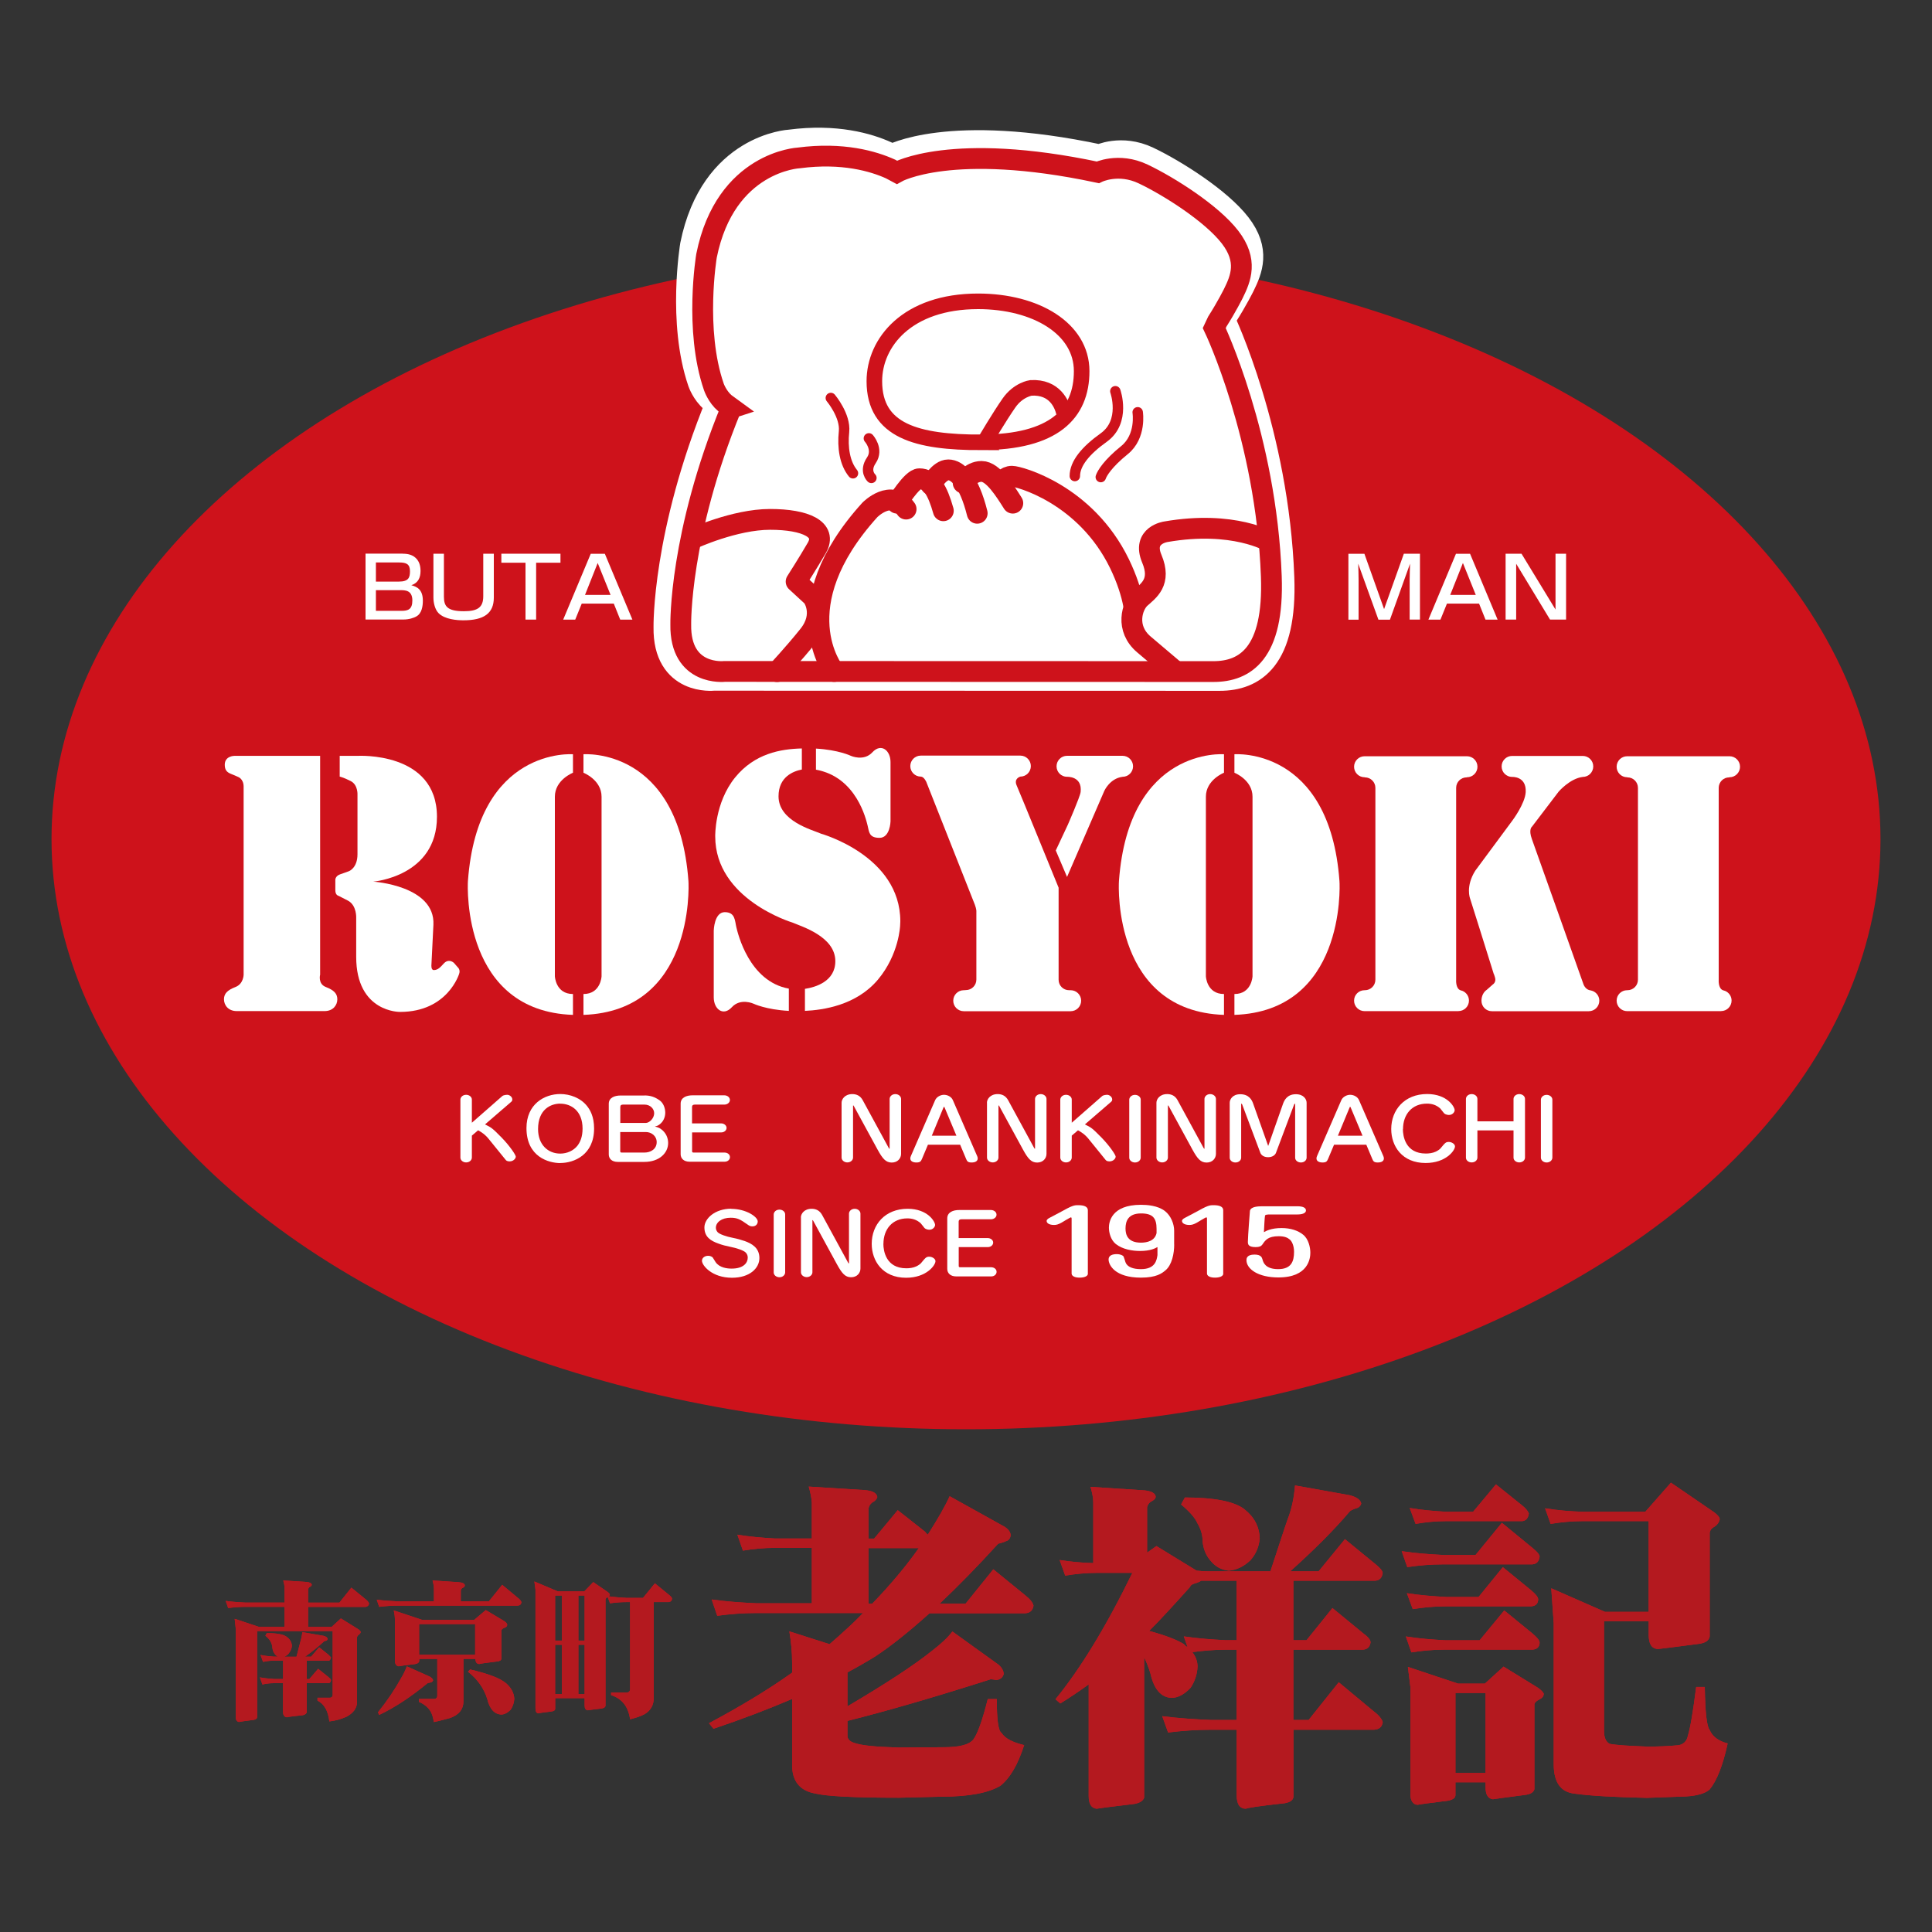 <?xml version="1.0" encoding="UTF-8"?><svg id="_レイヤー_1" xmlns="http://www.w3.org/2000/svg" width="300" height="300" viewBox="0 0 300 300"><rect x="0" y="0" width="300" height="300" fill="#333333" stroke="none"/><defs><style>.cls-1,.cls-2{fill:#fff;}.cls-3,.cls-4{stroke-width:3.23px;}.cls-3,.cls-4,.cls-5,.cls-6{fill:none;stroke:#ce121b;}.cls-3,.cls-6{stroke-linecap:round;stroke-linejoin:round;}.cls-5{stroke-width:2.42px;}.cls-7{fill:#b4191f;}.cls-8{fill:#ce121b;}.cls-6{stroke-width:1.62px;}.cls-2{stroke:#fff;stroke-width:4.58px;}</style></defs><path class="cls-1" d="m123.14,175.54c0,.61-.59,1.1-1.31,1.1s-1.31-.51-1.31-1.1.58-1.12,1.31-1.12,1.31.49,1.31,1.12Z"/><ellipse class="cls-8" cx="150" cy="130.29" rx="142" ry="91.65"/><path class="cls-1" d="m50.4,157c1.34,0,1.98-.94,1.98-1.83s-.53-1.42-1.79-1.91c-1.26-.49-.88-1.92-.88-1.92v-33.97h-13.32s-1.49,0-1.49,1.38c0,.79.32,1.15.9,1.39.74.3,1.17.5,1.17.5,0,0,.86.29.86,1.51v29.19s0,1.43-1.26,1.92c-1.26.49-1.79,1.02-1.79,1.91s.64,1.83,1.98,1.83h13.64Z"/><path class="cls-1" d="m52.77,117.37h2.75s12.33-.73,12.33,9.46c0,9.28-9.89,10.07-9.89,10.07,0,0,9.64.61,9.34,6.71l-.31,6.23s-.08.79.37.79c.67,0,1.04-.47,1.57-1.04.53-.57,1.14-.43,1.55-.08l.61.7s.43.36.21.99c0,0-1.76,5.93-9.18,5.93,0,0-6.81.12-6.81-8.55v-6.01s.12-1.98-1.28-2.72c-1.4-.73-1.56-.79-1.56-.79,0,0-.4-.12-.4-.83v-1.65s.03-.58.76-.82c.73-.24,1.37-.49,1.37-.49,0,0,1.31-.49,1.31-2.62v-9.25s.09-1.53-1.04-2.11c-1.13-.58-1.72-.7-1.72-.7v-3.23Z"/><path class="cls-1" d="m88.96,157.59c-17.03-.59-16.38-19.67-16.3-20.79,1.53-20.86,16.31-19.68,16.31-19.68v2.87s-2.81,1.1-2.81,3.72v27.89s.12,2.75,2.81,2.75v3.24Z"/><path class="cls-1" d="m90.6,157.59c17.03-.59,16.38-19.67,16.3-20.79-1.53-20.86-16.3-19.68-16.3-19.68v2.87s2.81,1.1,2.81,3.72v27.89s-.12,2.75-2.81,2.75v3.24Z"/><path class="cls-1" d="m190.05,157.59c-17.03-.59-16.39-19.67-16.3-20.79,1.53-20.86,16.31-19.68,16.31-19.68v2.87s-2.81,1.1-2.81,3.72v27.89s.12,2.75,2.81,2.75v3.24Z"/><path class="cls-1" d="m191.69,157.59c17.03-.59,16.39-19.67,16.3-20.79-1.53-20.86-16.31-19.68-16.31-19.68v2.87s2.81,1.1,2.81,3.72v27.89s-.12,2.75-2.81,2.75v3.24Z"/><path class="cls-1" d="m126.7,119.52c6.29,1.11,7.79,7.75,8.02,8.67.24.98.2,1.91,1.85,1.91s1.71-2.56,1.71-2.56v-9.2c0-1.83-1.46-2.99-2.81-1.53-1.34,1.47-3.36.55-3.36.55,0,0-1.89-.92-5.41-1.12v3.28Z"/><path class="cls-1" d="m122.48,153.51c-6.19-1.11-7.92-8.63-8.14-9.53-.24-.98-.15-2.34-1.8-2.34s-1.71,2.87-1.71,2.87v10.36c0,1.83,1.47,2.99,2.81,1.53,1.34-1.47,3.36-.55,3.36-.55,0,0,1.92.93,5.49,1.12v-3.45Z"/><path class="cls-1" d="m127.48,129.45c-1.4-.61-6.59-1.95-6.59-5.8,0-3.02,2.28-3.9,3.62-4.16v-3.27c-3.29.08-7.32.77-10.36,4.5-3.22,3.97-3.09,9.16-3.09,9.16,0,9.79,11.98,13.37,11.98,13.37,1.4.61,6.67,2.16,6.67,6,0,3.16-3.1,4.05-4.72,4.3v3.42c2.79-.13,7.98-.85,11.34-4.86,3.28-3.91,3.44-8.38,3.44-8.38l.03-.67c0-10.19-12.33-13.61-12.33-13.61Z"/><path class="cls-1" d="m164.38,137.84s-6.02-14.77-6.51-15.87c-.49-1.1.57-1.38.57-1.38.9,0,1.63-.73,1.63-1.63h0c0-.9-.73-1.63-1.63-1.63h-15.46c-.9,0-1.63.73-1.63,1.63h0c0,.9.73,1.63,1.63,1.63.49,0,.85.81.85.81l7.54,19.07c.27.73.24,1.04.24,1.04v10.6c0,.9-.73,1.63-1.63,1.63h-.07l-.16.02h-.1c-.9,0-1.63.73-1.63,1.63h0c0,.9.73,1.63,1.63,1.63h16.6c.9,0,1.63-.73,1.63-1.63h0c0-.9-.73-1.63-1.63-1.63h-.24c-.9,0-1.63-.72-1.63-1.62v-14.29Z"/><path class="cls-1" d="m174.31,120.62c.9,0,1.63-.73,1.63-1.63h0c0-.9-.73-1.63-1.63-1.63h-8.62c-.9,0-1.63.73-1.63,1.63h0c0,.9.73,1.63,1.63,1.63,0,0,2.39-.13,2.11,2.36-.08.73-1.99,5.09-1.99,5.09l-1.87,3.99,1.75,4.11,5.78-13.35s.85-1.95,2.85-2.2Z"/><path class="cls-1" d="m226.47,157c.9,0,1.63-.73,1.63-1.63h0c0-.67-.41-1.25-.99-1.5l-.32-.1c-.79-.27-.68-1.64-.68-1.64v-29.79c0-.9.73-1.63,1.63-1.63h0l.05-.02c.9,0,1.63-.73,1.63-1.63h0c0-.9-.73-1.63-1.63-1.63h-15.9c-.9,0-1.63.73-1.63,1.63h0c0,.9.73,1.63,1.63,1.63l.05.02h0c.9,0,1.63.73,1.63,1.63v29.79c0,.9-.73,1.63-1.63,1.63h-.05c-.9,0-1.63.72-1.63,1.62h0c0,.9.73,1.63,1.63,1.63h14.59Z"/><path class="cls-1" d="m267.25,157c.9,0,1.63-.73,1.63-1.63h0c0-.67-.41-1.25-1-1.5l-.32-.1c-.79-.27-.68-1.64-.68-1.64v-29.79c0-.9.73-1.63,1.63-1.63h0l.05-.02c.9,0,1.63-.73,1.63-1.63h0c0-.9-.73-1.63-1.63-1.63h-15.9c-.9,0-1.63.73-1.63,1.63h0c0,.9.73,1.63,1.63,1.63l.05.02h0c.9,0,1.63.73,1.63,1.63v29.79c0,.9-.73,1.63-1.63,1.63h-.05c-.9,0-1.63.72-1.63,1.62h0c0,.9.73,1.63,1.63,1.63h14.59Z"/><path class="cls-1" d="m231.96,151.27c-.82-2.68-3.69-11.76-3.69-11.76,0,0-.73-1.87.81-4.31l5.78-7.81s1.95-2.6,2.05-4.39c.13-2.5-2.11-2.36-2.11-2.36-.9,0-1.63-.73-1.63-1.63h0c0-.9.73-1.63,1.63-1.63h10.97c.9,0,1.63.73,1.63,1.63h0c0,.9-.73,1.63-1.63,1.63-1.99.24-3.74,2.28-3.74,2.28l-4.15,5.45s-.57.41,0,1.95c.57,1.55,7.98,22.46,7.98,22.46,0,0,.24.81.98.98l.18.03.32.1c.59.25,1,.82,1,1.5h0c0,.9-.73,1.63-1.63,1.63h-15.04c-.9.01-1.63-.72-1.63-1.62h0c0-.75.33-1.37.82-1.7l.94-.83s.58-.34.34-1.1c-.24-.76-.16-.5-.16-.5Z"/><path class="cls-1" d="m73.28,174.33l4.7-4.12c.2-.18.64-.21.8-.21.28,0,.77.27.77.73,0,.1-.03.25-.16.35l-4.08,3.52c.98.48,1.11.54,2.59,2.05,1.22,1.25,2.19,2.68,2.19,2.95,0,.29-.36.74-.97.74-.41,0-.55-.17-.61-.25l-2.58-3.18c-.61-.78-1.23-1.14-1.69-1.4l-.97.83v3.41c0,.36-.34.75-.89.75-.47,0-.89-.32-.89-.75v-9c0-.36.34-.75.89-.75.5,0,.89.34.89.74v3.58Z"/><path class="cls-1" d="m87,180.6c-1.8,0-5.25-.96-5.25-5.43,0-3.71,2.77-5.29,5.25-5.29,1.5,0,3.16.6,4.16,1.87.44.56,1.09,1.58,1.09,3.48,0,4.1-3.11,5.36-5.25,5.36Zm0-9.23c-1.47,0-3.45.88-3.45,3.95,0,2.44,1.55,3.81,3.45,3.81,1.02,0,2.03-.43,2.66-1.22.42-.55.8-1.35.8-2.66,0-2.77-1.78-3.87-3.45-3.87Z"/><path class="cls-1" d="m100.06,170.1c.94,0,1.61.23,2.38.77.58.42.86,1.21.86,1.9s-.28,1.4-.92,1.86c-.23.17-.42.23-.69.3.42.1.63.18.89.35.88.6,1.17,1.49,1.17,2.2,0,1.57-1.39,2.94-3.69,2.94h-4.14c-.88,0-1.39-.48-1.39-1.16v-7.86c0-.96.91-1.29,1.84-1.29h3.69Zm-3.75,5.67v3c0,.17.08.2.28.2h3.47c1,0,1.91-.56,1.91-1.62,0-.95-.81-1.57-1.69-1.57h-3.97Zm0-1.4h3.97c.55,0,1.3-.71,1.3-1.51,0-.67-.59-1.34-1.51-1.34h-3.31c-.28,0-.44.09-.44.39v2.45Z"/><path class="cls-1" d="m107.47,174.44h4.52c.39,0,.83.27.83.7,0,.38-.36.7-.83.7h-4.52v2.93c0,.16.06.2.28.2h4.77c.42,0,.83.27.83.71,0,.38-.34.71-.83.71h-5.44c-.87,0-1.39-.48-1.39-1.17v-7.84c0-.96.91-1.3,1.84-1.3h4.95c.41,0,.86.27.86.73,0,.39-.39.71-.86.71h-4.58c-.25,0-.44.08-.44.39v2.52Z"/><path class="cls-1" d="m130.68,171.23c0-.54.5-1.34,1.67-1.34.62,0,1.23.23,1.62.96l4.03,7.4c.03.05.08.13.11.14.03-.01.03-.07.03-.09v-7.66c0-.36.34-.75.89-.75.48,0,.89.34.89.75v8.53c0,.69-.53,1.35-1.45,1.35s-1.42-.59-2.2-2.01l-3.67-6.73c-.06-.1-.09-.14-.11-.14-.03,0-.03.08-.03.1v8.01c0,.38-.36.75-.89.75-.48,0-.89-.34-.89-.75v-8.53Z"/><path class="cls-1" d="m144.09,177.75l-.92,2.19c-.17.39-.28.57-.88.57-.48,0-.94-.17-.94-.64,0-.12.03-.2.09-.36l3.77-8.68c.23-.52.86-.83,1.36-.83.58,0,1.17.31,1.39.83l3.77,8.68c.03.06.09.22.09.36,0,.47-.44.64-.95.64-.58,0-.7-.18-.86-.57l-.92-2.19h-5Zm4.42-1.4l-1.86-4.44s-.03-.04-.06-.04-.05.03-.06.04l-1.84,4.44h3.83Z"/><path class="cls-1" d="m153.25,171.23c0-.54.5-1.34,1.67-1.34.63,0,1.23.23,1.63.96l4.03,7.4c.03.05.08.13.11.14.03-.01.03-.07.03-.09v-7.66c0-.36.34-.75.89-.75.48,0,.89.34.89.75v8.53c0,.69-.53,1.35-1.45,1.35s-1.42-.59-2.2-2.01l-3.67-6.73c-.06-.1-.09-.14-.11-.14-.03,0-.03.08-.03.1v8.01c0,.38-.36.75-.89.75-.48,0-.89-.34-.89-.75v-8.53Z"/><path class="cls-1" d="m166.43,174.33l4.7-4.12c.2-.18.64-.21.8-.21.28,0,.77.27.77.73,0,.1-.03.25-.16.35l-4.08,3.52c.98.48,1.11.54,2.59,2.05,1.22,1.25,2.19,2.68,2.19,2.95,0,.29-.36.74-.97.74-.41,0-.55-.17-.61-.25l-2.58-3.18c-.61-.78-1.23-1.14-1.69-1.4l-.97.83v3.41c0,.36-.34.75-.89.75-.47,0-.89-.32-.89-.75v-9c0-.36.34-.75.89-.75.5,0,.89.34.89.74v3.58Z"/><path class="cls-1" d="m177.13,179.76c0,.36-.34.75-.89.75-.47,0-.89-.32-.89-.75v-9c0-.36.34-.75.89-.75.5,0,.89.34.89.74v9.01Z"/><path class="cls-1" d="m179.57,171.23c0-.54.5-1.34,1.67-1.34.62,0,1.23.23,1.62.96l4.03,7.4c.03.05.08.13.11.14.03-.01.03-.07.03-.09v-7.66c0-.36.34-.75.89-.75.48,0,.89.34.89.75v8.53c0,.69-.53,1.35-1.45,1.35s-1.42-.59-2.2-2.01l-3.67-6.73c-.06-.1-.09-.14-.11-.14-.03,0-.03.08-.03.1v8.01c0,.38-.36.75-.89.75-.48,0-.89-.34-.89-.75v-8.53Z"/><path class="cls-1" d="m196.93,177.93l2.31-6.57c.17-.45.59-1.45,1.98-1.45,1.25,0,1.67.82,1.67,1.32v8.53c0,.38-.34.75-.89.75-.47,0-.89-.31-.89-.74v-8.29s0-.1-.05-.1-.09.1-.11.13l-2.81,7.48c-.12.36-.56.7-1.22.7-.8,0-1.13-.44-1.22-.7l-2.81-7.48s-.06-.13-.11-.13-.05.08-.05.1v8.29c0,.36-.34.74-.89.74-.49,0-.89-.32-.89-.75v-8.53c0-.49.42-1.32,1.64-1.32,1.33,0,1.8.87,2,1.45l2.33,6.57Z"/><path class="cls-1" d="m207.15,177.75l-.92,2.19c-.17.39-.28.57-.87.57-.48,0-.94-.17-.94-.64,0-.12.03-.2.09-.36l3.77-8.68c.23-.52.86-.83,1.36-.83.58,0,1.17.31,1.39.83l3.77,8.68c.03.06.09.22.09.36,0,.47-.44.64-.95.64-.58,0-.7-.18-.86-.57l-.92-2.19h-5Zm4.42-1.4l-1.86-4.44s-.03-.04-.06-.04-.05.03-.06.04l-1.84,4.44h3.83Z"/><path class="cls-1" d="m217.84,175.33c0,1.05.37,3.79,3.56,3.79.45,0,1.06-.06,1.56-.3.31-.15.63-.37.73-.51.73-.88.81-.99,1.3-.99.39,0,.94.3.94.69,0,.65-1.42,2.58-4.56,2.58-3.67,0-5.34-2.63-5.34-5.27,0-2.96,2.05-5.44,5.58-5.44,3.11,0,4.27,1.99,4.27,2.51,0,.3-.34.74-.87.74-.08,0-.5,0-.78-.27-.09-.09-.49-.64-.59-.74-.64-.57-1.34-.75-2.06-.75-2.34,0-3.72,1.69-3.72,3.96Z"/><path class="cls-1" d="m235.02,175.53h-5.61v4.23c0,.36-.34.74-.89.74-.47,0-.89-.31-.89-.74v-9.12c0-.38.36-.75.89-.75.48,0,.89.32.89.74v3.49h5.61v-3.48c0-.38.36-.75.89-.75.47,0,.89.31.89.74v9.13c0,.36-.34.74-.89.74-.47,0-.89-.31-.89-.74v-4.23Z"/><path class="cls-1" d="m241.05,179.76c0,.36-.34.75-.89.75-.47,0-.89-.32-.89-.75v-9c0-.36.34-.75.89-.75.5,0,.89.34.89.74v9.01Z"/><path class="cls-1" d="m113.55,187.71c2.28,0,4.11,1.23,4.11,1.96,0,.29-.19.76-.83.76-.31,0-.5-.1-.73-.27-1.16-.83-1.64-1.07-2.64-1.07-1.41,0-2.3.71-2.3,1.56,0,.22.08.47.28.69.3.31,1.3.67,2.39.88.63.12,1.22.29,1.81.49,1.09.39,2.28,1.05,2.28,2.64s-1.52,3.06-4.26,3.06c-3.11,0-4.66-1.92-4.66-2.64,0-.44.42-.77.97-.77.31,0,.56.13.69.25.08.1.39.64.47.75.61.86,1.78.99,2.48.99,1.86,0,2.5-.91,2.5-1.7,0-.23-.06-.53-.3-.78-.33-.35-1.41-.71-2.48-.92-.61-.12-1.19-.27-1.75-.48-1.19-.42-2.2-1.01-2.2-2.52,0-1.36,1.62-2.9,4.17-2.9Z"/><path class="cls-1" d="m121.92,197.58c0,.36-.34.75-.89.75-.47,0-.89-.32-.89-.75v-9c0-.36.34-.75.89-.75.5,0,.89.34.89.74v9.01Z"/><path class="cls-1" d="m124.36,189.04c0-.54.5-1.34,1.67-1.34.63,0,1.23.23,1.63.96l4.03,7.4c.03.05.08.13.11.14.03-.01.03-.07.03-.09v-7.66c0-.36.34-.75.89-.75.48,0,.89.34.89.75v8.53c0,.69-.53,1.35-1.45,1.35s-1.42-.59-2.2-2.01l-3.67-6.73c-.06-.1-.09-.14-.11-.14-.03,0-.03.08-.03.1v8.01c0,.38-.36.75-.89.75-.48,0-.89-.34-.89-.75v-8.53Z"/><path class="cls-1" d="m137.17,193.15c0,1.05.38,3.79,3.56,3.79.45,0,1.06-.06,1.56-.3.31-.15.62-.37.73-.51.73-.88.81-.99,1.3-.99.39,0,.94.3.94.69,0,.65-1.42,2.58-4.56,2.58-3.67,0-5.34-2.64-5.34-5.27,0-2.96,2.05-5.44,5.58-5.44,3.11,0,4.26,1.99,4.26,2.51,0,.3-.34.74-.87.74-.08,0-.5,0-.78-.27-.09-.09-.48-.64-.59-.74-.64-.57-1.34-.75-2.06-.75-2.34,0-3.72,1.69-3.72,3.96Z"/><path class="cls-1" d="m148.87,192.25h4.52c.39,0,.83.27.83.7,0,.38-.36.7-.83.7h-4.52v2.93c0,.16.06.2.28.2h4.77c.42,0,.83.27.83.71,0,.38-.34.71-.83.71h-5.44c-.87,0-1.39-.48-1.39-1.17v-7.84c0-.96.91-1.3,1.84-1.3h4.95c.41,0,.86.27.86.73,0,.39-.39.71-.86.71h-4.58c-.25,0-.44.08-.44.39v2.52Z"/><path class="cls-1" d="m168.93,197.76c0,.42-.57.63-1.29.63-.2,0-1.16-.01-1.24-.61v-8.58s-.02-.17-.1-.18c-.15.03-1.26.71-1.48.84-.49.27-.79.35-1.14.35-.79,0-1.16-.3-1.16-.62,0-.09.03-.29.52-.52.57-.29,1.01-.53,1.46-.77,2.05-1.14,2.27-1.16,2.94-1.16,1.01,0,1.48.29,1.48.78v9.84Z"/><path class="cls-1" d="m182.33,193.25c0,1.38-.35,3.18-1.36,4.01-.54.45-1.38,1.13-3.81,1.13-4.01,0-5.02-1.94-5.02-2.83,0-.61.59-.82,1.26-.82.62,0,.96.22,1.06.35.07.13.25.75.3.9.27.76,1.21,1.08,2.4,1.08,2.25,0,2.45-1.4,2.57-2.18v-1.25c-.3.17-1.06.61-2.7.61-1.24,0-2.74-.26-3.78-1.09-.79-.64-1.06-1.79-1.06-2.53,0-.79.32-3.55,4.97-3.55.92,0,2.6.1,3.73.97.94.73,1.43,2.03,1.43,3.03v2.17Zm-2.74-2.43c0-1.65-.57-2.4-2.4-2.4-2,0-2.42,1.18-2.42,2.34,0,.99.35,2.2,2.4,2.2.92,0,2.15-.26,2.42-1.49v-.64Z"/><path class="cls-1" d="m189.95,197.76c0,.42-.57.63-1.29.63-.2,0-1.16-.01-1.24-.61v-8.58s-.02-.17-.1-.18c-.15.03-1.26.71-1.48.84-.49.27-.79.35-1.14.35-.79,0-1.16-.3-1.16-.62,0-.09.02-.29.52-.52.57-.29,1.01-.53,1.46-.77,2.05-1.14,2.28-1.16,2.94-1.16,1.01,0,1.48.29,1.48.78v9.84Z"/><path class="cls-1" d="m196.87,188.6c-.35,0-.42.09-.44.18-.05.09-.15,2.14-.17,2.55.3-.17,1.11-.64,2.74-.64,1.41,0,2.57.39,3.36,1.04.82.65,1.11,1.96,1.11,2.79s-.27,3.84-4.97,3.84c-3.14,0-4.95-1.31-4.95-2.69,0-.21.02-.86,1.24-.86,1.01,0,1.16.43,1.26.79.1.38.4,1.47,2.42,1.47s2.47-1.17,2.47-2.69c0-.91-.32-1.64-.67-1.91-.32-.27-.76-.51-1.71-.51-1.66,0-2.08.61-2.52,1.27-.2.29-.49.42-1.06.42-1.21,0-1.21-.49-1.21-.84,0-.83.32-4.77.32-4.81.17-.66,1.29-.68,1.9-.69h5.49c.79,0,1.31.21,1.31.65s-.62.62-1.31.62h-4.62Z"/><path class="cls-8" d="m56.72,248.29c.33.26.54.5.59.71-.05.31-.24.47-.54.52h-8.93v3.11h3.65l1.44-1.32,2.55,1.58c.33.19.5.38.54.54-.05.16-.14.31-.33.42-.14.12-.24.26-.26.42v10.16c-.05.85-.57,1.56-1.58,2.12-.83.38-1.72.64-2.71.75-.19-1.65-.8-2.71-1.84-3.23v-.45h1.98c.24-.02.35-.17.38-.4v-9.95h-11.74v13.41c-.02.19-.21.33-.54.38-1.41.19-2.17.28-2.26.33-.35-.05-.52-.33-.52-.8v-13.76c-.05-.49-.12-.99-.16-1.46l3.77,1.25h3.96v-3.11h-6.08c-.92,0-1.81.07-2.66.19l-.38-1.11c.99.14,2,.21,3.04.26h6.08v-2.4c0-.28-.07-.61-.19-1.04l3.63.24c.52.05.78.19.8.45-.02.14-.14.24-.33.33-.14.09-.21.24-.24.4v2.03h4.86l1.86-2.33,2.17,1.77Zm-12.21,5.87c.52.38.78.85.82,1.42-.05.45-.24.85-.54,1.23-.21.21-.42.35-.66.45h1.91c.31-1.18.5-1.96.59-2.29.14-.45.24-.97.33-1.53l3.23.56c.42.09.64.26.68.52-.05.17-.16.26-.38.28-.16.05-.26.12-.31.19-.73.68-1.67,1.44-2.81,2.26h.94l1.25-1.46,1.44,1.15c.19.19.33.33.4.42-.07.33-.19.49-.35.52h-3.42v2.85h.4l1.37-1.6,1.58,1.27c.24.19.38.35.42.47-.02.31-.16.47-.4.49h-3.37v4.52c-.05.21-.24.36-.59.45-1.65.19-2.47.28-2.5.33-.4-.05-.59-.33-.59-.87v-4.43h-1.39c-.64,0-1.25.07-1.81.21l-.4-1.11c.73.14,1.46.21,2.22.26h1.39v-2.85h-1.48c-.57,0-1.11.07-1.63.19l-.4-1.08c.66.14,1.34.21,2.03.26h.68c-.19-.09-.35-.21-.49-.4-.21-.26-.33-.59-.38-.99,0-.28-.09-.59-.26-.92-.14-.28-.4-.59-.82-.94l.21-.4c1.56,0,2.59.19,3.09.57Z"/><path class="cls-8" d="m71.26,245.69c.59.05.9.21.92.5,0,.14-.12.28-.35.38-.17.09-.26.24-.28.42v1.67h4.36l2.07-2.57,2.38,1.98c.38.28.57.54.61.73-.05.33-.24.5-.59.52h-18.55c-1.01,0-2,.07-2.95.19l-.38-1.11c1.08.14,2.19.21,3.32.26h5.56v-2.07c-.02-.33-.09-.73-.21-1.18l4.08.28Zm-4.67,14.59c.42.19.64.42.66.66-.09.19-.21.28-.38.31-.24.05-.4.07-.45.09-2.64,2.17-5.14,3.82-7.54,4.95l-.19-.4c1.44-1.79,2.64-3.58,3.63-5.37.28-.45.57-1.04.85-1.77l3.42,1.53Zm-1.08-8.74h8.11l1.81-1.53,2.88,1.72c.28.19.42.38.45.54,0,.24-.14.4-.42.49-.26.09-.42.24-.49.38v4.43c-.02.24-.24.38-.66.42-1.74.21-2.69.35-2.78.4-.38-.02-.57-.28-.59-.8h-1.86v6.62c0,1.2-.68,2.05-2.03,2.55-1.2.33-2.05.54-2.57.64-.12-.94-.4-1.65-.87-2.15-.38-.42-.87-.75-1.44-.99v-.45h2.45c.24-.05.38-.19.4-.45v-5.77h-2.8v.35c-.05.24-.24.38-.61.45-1.6.19-2.47.31-2.57.35-.4-.05-.59-.33-.59-.9v-6.15c0-.57-.07-1.11-.19-1.63l4.38,1.46Zm8.27,5.42v-4.78h-8.7v4.78h8.7Zm4.74,4.36c.85.73,1.3,1.55,1.34,2.5-.05.59-.21,1.11-.54,1.63-.47.5-.97.76-1.44.78-1.08-.02-1.84-.83-2.22-2.41-.52-1.67-1.53-3.09-2.99-4.24l.33-.35c2.78.66,4.62,1.34,5.51,2.1Z"/><path class="cls-8" d="m86.63,247.11h4.1l1.39-1.44,2.26,1.55c.19.14.31.28.31.38-.02.12-.07.21-.16.28.9.12,1.81.19,2.73.24h2.59l1.84-2.26,2.17,1.77c.33.26.5.47.5.64-.05.31-.24.47-.52.5h-2.33v14.9c0,1.11-.47,1.93-1.41,2.5-.57.31-1.32.56-2.26.8-.28-1.98-1.25-3.21-2.95-3.75v-.4h2.38c.38,0,.57-.19.57-.57v-13.48h-.57c-.87,0-1.72.07-2.55.19l-.35-.97s-.02.02-.02.02c-.19.07-.28.19-.33.33v16.57c-.05.19-.23.31-.57.38-1.37.16-2.1.26-2.17.28-.33-.02-.5-.28-.5-.75v-1.13h-4.57v1.67c0,.19-.17.31-.47.38-1.32.16-2.03.26-2.12.31-.33-.02-.47-.28-.47-.78v-18.43c-.05-.42-.12-.85-.17-1.27l3.65,1.55Zm.61,7.64v-7h-1.04v7h1.04Zm0,8.29v-7.64h-1.04v7.64h1.04Zm2.57-8.29h.97v-7h-.97v7Zm.97,8.29v-7.64h-.97v7.64h.97Z"/><path class="cls-7" d="m56.72,248.29c.33.26.54.5.59.71-.05.31-.24.47-.54.52h-8.93v3.11h3.65l1.44-1.32,2.55,1.58c.33.19.5.38.54.54-.05.16-.14.31-.33.42-.14.12-.24.26-.26.42v10.16c-.05.85-.57,1.56-1.58,2.12-.83.38-1.72.64-2.71.75-.19-1.65-.8-2.71-1.84-3.23v-.45h1.98c.24-.02.35-.17.38-.4v-9.95h-11.74v13.41c-.02.19-.21.33-.54.38-1.41.19-2.17.28-2.26.33-.35-.05-.52-.33-.52-.8v-13.76c-.05-.49-.12-.99-.16-1.46l3.77,1.25h3.96v-3.11h-6.08c-.92,0-1.81.07-2.66.19l-.38-1.11c.99.14,2,.21,3.04.26h6.08v-2.4c0-.28-.07-.61-.19-1.04l3.63.24c.52.05.78.19.8.45-.02.14-.14.24-.33.33-.14.09-.21.24-.24.4v2.03h4.86l1.86-2.33,2.17,1.77Zm-12.21,5.87c.52.38.78.85.82,1.42-.05.45-.24.85-.54,1.23-.21.21-.42.35-.66.45h1.91c.31-1.18.5-1.96.59-2.29.14-.45.24-.97.33-1.53l3.23.56c.42.09.64.26.68.52-.05.17-.16.26-.38.28-.16.05-.26.12-.31.19-.73.68-1.67,1.44-2.81,2.26h.94l1.25-1.46,1.44,1.15c.19.19.33.33.4.42-.07.33-.19.49-.35.52h-3.42v2.85h.4l1.37-1.6,1.58,1.27c.24.19.38.35.42.47-.02.31-.16.47-.4.49h-3.37v4.52c-.05.21-.24.36-.59.45-1.65.19-2.47.28-2.5.33-.4-.05-.59-.33-.59-.87v-4.43h-1.39c-.64,0-1.25.07-1.81.21l-.4-1.11c.73.14,1.46.21,2.22.26h1.39v-2.85h-1.48c-.57,0-1.11.07-1.63.19l-.4-1.08c.66.14,1.34.21,2.03.26h.68c-.19-.09-.35-.21-.49-.4-.21-.26-.33-.59-.38-.99,0-.28-.09-.59-.26-.92-.14-.28-.4-.59-.82-.94l.21-.4c1.56,0,2.59.19,3.09.57Z"/><path class="cls-7" d="m71.26,245.69c.59.05.9.21.92.5,0,.14-.12.28-.35.38-.17.09-.26.24-.28.42v1.67h4.36l2.07-2.57,2.38,1.98c.38.28.57.54.61.73-.05.33-.24.5-.59.52h-18.55c-1.01,0-2,.07-2.95.19l-.38-1.11c1.08.14,2.19.21,3.32.26h5.56v-2.07c-.02-.33-.09-.73-.21-1.18l4.08.28Zm-4.67,14.59c.42.19.64.42.66.66-.09.19-.21.28-.38.31-.24.05-.4.07-.45.09-2.64,2.17-5.14,3.82-7.54,4.95l-.19-.4c1.44-1.79,2.64-3.58,3.63-5.37.28-.45.57-1.04.85-1.77l3.42,1.53Zm-1.08-8.74h8.11l1.81-1.53,2.88,1.72c.28.19.42.38.45.54,0,.24-.14.4-.42.49-.26.09-.42.24-.49.38v4.43c-.02.24-.24.38-.66.42-1.74.21-2.69.35-2.78.4-.38-.02-.57-.28-.59-.8h-1.86v6.62c0,1.2-.68,2.05-2.03,2.55-1.2.33-2.05.54-2.57.64-.12-.94-.4-1.65-.87-2.15-.38-.42-.87-.75-1.44-.99v-.45h2.45c.24-.05.38-.19.4-.45v-5.77h-2.8v.35c-.05.24-.24.38-.61.45-1.6.19-2.47.31-2.57.35-.4-.05-.59-.33-.59-.9v-6.15c0-.57-.07-1.11-.19-1.63l4.38,1.46Zm8.27,5.42v-4.78h-8.7v4.78h8.7Zm4.74,4.36c.85.73,1.3,1.55,1.34,2.5-.05.59-.21,1.11-.54,1.63-.47.5-.97.76-1.44.78-1.08-.02-1.84-.83-2.22-2.41-.52-1.67-1.53-3.09-2.99-4.24l.33-.35c2.78.66,4.62,1.34,5.51,2.1Z"/><path class="cls-7" d="m86.63,247.11h4.1l1.39-1.44,2.26,1.55c.19.14.31.28.31.38-.02.12-.07.21-.16.28.9.12,1.81.19,2.73.24h2.59l1.84-2.26,2.17,1.77c.33.26.5.47.5.64-.05.31-.24.47-.52.5h-2.33v14.9c0,1.11-.47,1.93-1.41,2.5-.57.31-1.32.56-2.26.8-.28-1.98-1.25-3.21-2.95-3.75v-.4h2.38c.38,0,.57-.19.57-.57v-13.48h-.57c-.87,0-1.72.07-2.55.19l-.35-.97s-.02.02-.02.02c-.19.07-.28.19-.33.33v16.57c-.05.19-.23.31-.57.38-1.37.16-2.1.26-2.17.28-.33-.02-.5-.28-.5-.75v-1.13h-4.57v1.67c0,.19-.17.31-.47.38-1.32.16-2.03.26-2.12.31-.33-.02-.47-.28-.47-.78v-18.43c-.05-.42-.12-.85-.17-1.27l3.65,1.55Zm.61,7.64v-7h-1.04v7h1.04Zm0,8.29v-7.64h-1.04v7.64h1.04Zm2.57-8.29h.97v-7h-.97v7Zm.97,8.29v-7.64h-.97v7.64h.97Z"/><path class="cls-8" d="m143.69,237.92c.11.16.27.27.38.38,1.61-2.53,2.74-4.52,3.39-5.97l8.61,4.79c.54.38.86.81.86,1.29-.05.48-.32.81-.75.91-.22.11-.65.27-1.18.38-3.23,3.55-6.29,6.67-9.09,9.31h4.03l4.3-5.33,4.95,4.03c.75.59,1.18,1.13,1.29,1.61-.11.75-.54,1.13-1.24,1.18h-14.9c-3.12,2.8-5.92,5.06-8.45,6.72-1.4.86-2.8,1.67-4.3,2.47v5.27c6.02-3.55,10.44-6.45,13.18-8.66,1.4-1.08,2.42-2.04,3.12-2.96l7.1,5.11c.54.43.86.97.86,1.51-.16.54-.54.86-1.18.91-.22-.05-.54-.11-.86-.11-8.77,2.8-16.19,4.95-22.22,6.46v2.31c0,.48.32.86.97,1.08,1.13.43,3.44.65,6.99.75l6.99-.05c2.42,0,3.98-.38,4.63-1.24.65-.91,1.4-3.01,2.21-6.24h1.4c0,3.17.22,4.95.75,5.27.54.86,1.72,1.45,3.5,1.88-.97,3.01-2.15,5.06-3.66,6.29-1.83,1.13-4.95,1.72-9.25,1.72l-6.56.16c-6.83,0-11.14-.22-12.96-.65-2.42-.43-3.6-1.94-3.6-4.41v-10.28c-3.77,1.61-7.85,3.17-12.21,4.63l-.7-.86c4.84-2.58,9.14-5.17,12.91-7.85v-1.51c0-1.67-.16-3.28-.43-4.9l6.24,1.99c.86-.75,1.67-1.45,2.47-2.2.97-.86,1.88-1.77,2.74-2.64h-16.57c-2.1,0-4.14.16-6.08.43l-.86-2.53c2.26.32,4.57.48,6.94.59h8.61v-8.61h-5.7c-1.72,0-3.39.16-5,.43l-.86-2.47c1.94.32,3.93.48,5.86.59h5.7v-5.59c-.05-.75-.22-1.56-.48-2.47l8.66.54c1.24.11,1.88.43,1.99,1.08-.11.38-.38.64-.81.86-.32.27-.48.54-.54.86v4.73h.86l3.66-4.41,4.3,3.39Zm-1.02,2.47h-7.8v8.61h.59c2.74-2.85,5.16-5.7,7.21-8.61Z"/><path class="cls-8" d="m177.58,231.41c1.18.11,1.83.43,1.88,1.02-.05.32-.32.54-.75.75-.32.21-.48.48-.59.86v7.05l1.45-1.02,6.24,3.82c.54.05,1.13.11,1.78.11h9.68c1.4-4.25,2.26-6.94,2.69-8.12.59-1.51.97-3.23,1.13-5.22l8.45,1.51c1.08.27,1.72.7,1.83,1.29-.11.43-.43.7-.97.81-.43.16-.75.32-.86.48-2.37,2.8-5.43,5.86-9.2,9.25h4.41l4.09-5,4.73,3.87c.75.59,1.13,1.08,1.13,1.4-.11.75-.48,1.13-1.18,1.18h-12.69v9.25h2.04l4.03-5,4.79,3.93c.75.54,1.13,1.02,1.13,1.4-.11.7-.48,1.08-1.18,1.13h-10.81v10.92h2.37l4.68-5.86,5.43,4.52c.86.64,1.29,1.24,1.4,1.67-.11.75-.54,1.13-1.34,1.18h-12.53v10.44c-.05.48-.48.81-1.34.97-3.98.43-5.97.75-6.02.86-.97,0-1.45-.7-1.45-2.1v-10.17h-3.98c-2.31,0-4.52.16-6.67.43l-.91-2.53c2.53.32,5.06.48,7.58.59h3.98v-10.92h-1.67c-1.83,0-3.55.16-5.22.38.54.7.81,1.45.81,2.26-.05,1.18-.43,2.31-1.08,3.28-.97,1.02-1.94,1.56-2.96,1.56-1.61-.05-2.74-1.35-3.28-3.82-.27-.86-.59-1.72-.97-2.47v21.79c-.16.48-.65.81-1.51.97-3.66.43-5.65.7-5.86.75-.86-.11-1.24-.75-1.24-1.99v-17.32c-1.56,1.13-3.01,2.1-4.41,2.96l-.75-.65c3.87-4.73,7.85-11.24,11.94-19.63h-5.43c-1.72,0-3.39.16-5,.43l-.86-2.42c1.72.27,3.44.43,5.22.48v-9.47c0-.65-.16-1.45-.43-2.37l8.28.54Zm14.42,14.04h-5.49c-.22.16-.48.27-.81.38-.48.11-.81.27-.91.59-2.42,2.69-4.52,5-6.35,6.83,2.58.7,4.36,1.4,5.38,2.04.21.22.38.38.59.48l-.59-1.67c2.15.32,4.3.48,6.51.59h1.67v-9.25Zm1.24-11.08c1.51,1.18,2.31,2.69,2.37,4.52-.11,1.29-.59,2.42-1.45,3.39-1.02.97-2.15,1.51-3.34,1.61-1.18-.11-2.15-.65-2.9-1.61-.65-.75-1.08-1.78-1.18-2.96,0-.97-.27-1.88-.81-2.8-.38-.86-1.24-1.83-2.53-2.91l.59-1.08c4.68,0,7.75.65,9.25,1.83Z"/><path class="cls-8" d="m237.99,240.39c.7.54,1.08,1.02,1.08,1.34-.11.75-.48,1.13-1.13,1.18h-13.77c-1.94,0-3.82.16-5.65.43l-.86-2.47c2.15.32,4.3.48,6.51.59h4.95l4.09-5,4.79,3.93Zm0,13.29c.65.54,1.02.97,1.08,1.34,0,.7-.38,1.08-1.08,1.13h-13.61c-1.83,0-3.55.16-5.22.43l-.86-2.47c1.99.32,4.03.48,6.08.59h5.38l3.82-4.63,4.41,3.6Zm-.22-6.72c.65.54,1.02.97,1.08,1.34,0,.7-.38,1.08-1.08,1.13h-13.18c-1.83,0-3.55.16-5.22.43l-.91-2.47c2.04.32,4.09.48,6.13.59h5l3.77-4.63,4.41,3.6Zm-11.4,14.47h4.2l2.9-2.64,5.33,3.28c.54.38.81.7.91.92,0,.43-.27.7-.7.91-.43.22-.65.43-.75.7v13.23c-.11.43-.54.75-1.29.86-3.23.43-4.95.65-5.16.7-.75-.11-1.13-.7-1.13-1.83v-.81h-4.68v1.99c0,.43-.38.7-1.08.86-3.01.38-4.63.59-4.79.65-.75-.05-1.13-.65-1.13-1.72v-16.62c-.11-1.02-.27-2.04-.38-3.07l7.75,2.58Zm10.01-27.65c.59.48.91.91,1.02,1.24-.11.75-.48,1.13-1.02,1.18h-11.78c-1.67,0-3.28.16-4.79.43l-.91-2.47c1.88.32,3.77.48,5.7.59h4.14l3.55-4.25,4.09,3.28Zm-5.7,41.53v-12.43h-4.68v12.43h4.68Zm15.12-40.56h9.68l3.98-4.52,6.67,4.57c.59.43.91.81.91,1.13-.11.48-.38.86-.81,1.13-.43.22-.65.48-.75.91v16.14c-.11.59-.59.97-1.56,1.13-4.09.54-6.29.81-6.51.81-.97-.05-1.4-.81-1.4-2.21v-2.1h-6.94v17c0,1.02.27,1.72.86,2.04,1.08.21,3.01.32,5.81.43,1.72,0,3.33-.05,4.95-.22.75-.16,1.24-.64,1.4-1.45.38-1.24.81-3.77,1.29-7.59h1.34c.05,3.98.32,6.19.75,6.67.43,1.02,1.34,1.72,2.8,2.1-.75,3.44-1.67,5.76-2.8,7.15-.65.59-1.88.97-3.66,1.08l-6.08.22c-5.11-.11-8.82-.32-11.19-.65-2.21-.22-3.28-1.77-3.28-4.57v-21.89c-.11-1.83-.27-3.6-.38-5.43l8.34,3.66h6.78v-14.09h-10.22c-1.72,0-3.39.16-5,.43l-.86-2.42c1.94.32,3.93.48,5.86.54Z"/><path class="cls-7" d="m143.69,237.92c.11.16.27.27.38.38,1.61-2.53,2.74-4.52,3.39-5.97l8.61,4.79c.54.38.86.81.86,1.29-.05.48-.32.81-.75.91-.22.11-.65.27-1.18.38-3.23,3.55-6.29,6.67-9.09,9.31h4.03l4.3-5.33,4.95,4.03c.75.59,1.18,1.13,1.29,1.61-.11.75-.54,1.13-1.24,1.18h-14.9c-3.12,2.8-5.92,5.06-8.45,6.72-1.4.86-2.8,1.67-4.3,2.47v5.27c6.02-3.55,10.44-6.45,13.18-8.66,1.4-1.08,2.42-2.04,3.12-2.96l7.1,5.11c.54.43.86.97.86,1.51-.16.54-.54.86-1.18.91-.22-.05-.54-.11-.86-.11-8.77,2.8-16.19,4.95-22.22,6.46v2.31c0,.48.32.86.97,1.08,1.13.43,3.44.65,6.99.75l6.99-.05c2.42,0,3.98-.38,4.63-1.24.65-.91,1.4-3.01,2.21-6.24h1.4c0,3.17.22,4.95.75,5.27.54.86,1.72,1.45,3.5,1.88-.97,3.01-2.15,5.06-3.66,6.29-1.83,1.13-4.95,1.72-9.25,1.72l-6.56.16c-6.83,0-11.14-.22-12.96-.65-2.42-.43-3.6-1.94-3.6-4.41v-10.28c-3.77,1.61-7.85,3.17-12.21,4.63l-.7-.86c4.84-2.58,9.14-5.17,12.91-7.85v-1.51c0-1.67-.16-3.28-.43-4.9l6.24,1.99c.86-.75,1.67-1.45,2.47-2.2.97-.86,1.88-1.77,2.74-2.64h-16.57c-2.1,0-4.14.16-6.08.43l-.86-2.53c2.26.32,4.57.48,6.94.59h8.61v-8.61h-5.7c-1.72,0-3.39.16-5,.43l-.86-2.47c1.94.32,3.93.48,5.86.59h5.7v-5.59c-.05-.75-.22-1.56-.48-2.47l8.66.54c1.24.11,1.88.43,1.99,1.08-.11.38-.38.64-.81.86-.32.27-.48.54-.54.86v4.73h.86l3.66-4.41,4.3,3.39Zm-1.02,2.47h-7.8v8.61h.59c2.74-2.85,5.16-5.7,7.21-8.61Z"/><path class="cls-7" d="m177.58,231.41c1.18.11,1.83.43,1.88,1.02-.05.32-.32.54-.75.75-.32.21-.48.48-.59.86v7.05l1.45-1.02,6.24,3.82c.54.05,1.13.11,1.78.11h9.68c1.4-4.25,2.26-6.94,2.69-8.12.59-1.51.97-3.23,1.13-5.22l8.45,1.51c1.08.27,1.72.7,1.83,1.29-.11.43-.43.7-.97.81-.43.16-.75.32-.86.48-2.37,2.8-5.43,5.86-9.2,9.25h4.41l4.09-5,4.73,3.87c.75.59,1.13,1.08,1.13,1.4-.11.75-.48,1.13-1.18,1.18h-12.69v9.25h2.04l4.03-5,4.79,3.93c.75.54,1.13,1.02,1.13,1.4-.11.7-.48,1.08-1.18,1.13h-10.81v10.92h2.37l4.68-5.86,5.43,4.52c.86.64,1.29,1.24,1.4,1.67-.11.75-.54,1.13-1.34,1.18h-12.53v10.44c-.05.48-.48.81-1.34.97-3.98.43-5.97.75-6.02.86-.97,0-1.45-.7-1.45-2.1v-10.17h-3.98c-2.31,0-4.52.16-6.67.43l-.91-2.53c2.53.32,5.06.48,7.58.59h3.98v-10.92h-1.67c-1.83,0-3.55.16-5.22.38.54.7.81,1.45.81,2.26-.05,1.18-.43,2.31-1.08,3.28-.97,1.02-1.94,1.56-2.96,1.56-1.61-.05-2.74-1.35-3.28-3.82-.27-.86-.59-1.72-.97-2.47v21.79c-.16.48-.65.81-1.51.97-3.66.43-5.65.7-5.86.75-.86-.11-1.24-.75-1.24-1.99v-17.32c-1.56,1.13-3.01,2.1-4.41,2.96l-.75-.65c3.87-4.73,7.85-11.24,11.94-19.63h-5.43c-1.72,0-3.39.16-5,.43l-.86-2.42c1.72.27,3.44.43,5.22.48v-9.47c0-.65-.16-1.45-.43-2.37l8.28.54Zm14.42,14.04h-5.49c-.22.16-.48.27-.81.38-.48.11-.81.27-.91.59-2.42,2.69-4.52,5-6.35,6.83,2.58.7,4.36,1.4,5.38,2.04.21.22.38.38.59.48l-.59-1.67c2.15.32,4.3.48,6.51.59h1.67v-9.25Zm1.24-11.08c1.51,1.18,2.31,2.69,2.37,4.52-.11,1.29-.59,2.42-1.45,3.39-1.02.97-2.15,1.51-3.34,1.61-1.18-.11-2.15-.65-2.9-1.61-.65-.75-1.08-1.78-1.18-2.96,0-.97-.27-1.88-.81-2.8-.38-.86-1.24-1.83-2.53-2.91l.59-1.08c4.68,0,7.75.65,9.25,1.83Z"/><path class="cls-7" d="m237.99,240.39c.7.54,1.08,1.02,1.08,1.34-.11.75-.48,1.13-1.13,1.18h-13.77c-1.94,0-3.82.16-5.65.43l-.86-2.47c2.15.32,4.3.48,6.51.59h4.95l4.09-5,4.79,3.93Zm0,13.29c.65.54,1.02.97,1.08,1.34,0,.7-.38,1.08-1.08,1.13h-13.61c-1.83,0-3.55.16-5.22.43l-.86-2.47c1.99.32,4.03.48,6.08.59h5.38l3.82-4.63,4.41,3.6Zm-.22-6.72c.65.54,1.02.97,1.08,1.34,0,.7-.38,1.08-1.08,1.13h-13.18c-1.83,0-3.55.16-5.22.43l-.91-2.47c2.04.32,4.09.48,6.13.59h5l3.77-4.63,4.41,3.6Zm-11.4,14.47h4.2l2.9-2.64,5.33,3.28c.54.38.81.7.91.92,0,.43-.27.7-.7.91-.43.22-.65.43-.75.7v13.23c-.11.43-.54.75-1.29.86-3.23.43-4.95.65-5.16.7-.75-.11-1.13-.7-1.13-1.83v-.81h-4.68v1.99c0,.43-.38.7-1.08.86-3.01.38-4.63.59-4.79.65-.75-.05-1.13-.65-1.13-1.72v-16.62c-.11-1.02-.27-2.04-.38-3.07l7.75,2.58Zm10.01-27.65c.59.48.91.91,1.02,1.24-.11.75-.48,1.13-1.02,1.18h-11.78c-1.67,0-3.28.16-4.79.43l-.91-2.47c1.88.32,3.77.48,5.7.59h4.14l3.55-4.25,4.09,3.28Zm-5.7,41.53v-12.43h-4.68v12.43h4.68Zm15.12-40.56h9.68l3.98-4.52,6.67,4.57c.59.43.91.81.91,1.13-.11.48-.38.86-.81,1.13-.43.22-.65.48-.75.91v16.14c-.11.59-.59.97-1.56,1.13-4.09.54-6.29.81-6.51.81-.97-.05-1.4-.81-1.4-2.21v-2.1h-6.94v17c0,1.02.27,1.72.86,2.04,1.08.21,3.01.32,5.81.43,1.72,0,3.33-.05,4.95-.22.75-.16,1.24-.64,1.4-1.45.38-1.24.81-3.77,1.29-7.59h1.34c.05,3.98.32,6.19.75,6.67.43,1.02,1.34,1.72,2.8,2.1-.75,3.44-1.67,5.76-2.8,7.15-.65.59-1.88.97-3.66,1.08l-6.08.22c-5.11-.11-8.82-.32-11.19-.65-2.21-.22-3.28-1.77-3.28-4.57v-21.89c-.11-1.83-.27-3.6-.38-5.43l8.34,3.66h6.78v-14.09h-10.22c-1.72,0-3.39.16-5,.43l-.86-2.42c1.94.32,3.93.48,5.86.54Z"/><path class="cls-1" d="m62.55,85.98c.71,0,1.58.12,2.21.88.26.34.54.86.54,1.79,0,1.04-.36,1.87-1.43,2.22.81.23,1.79.6,1.79,2.41,0,.82-.15,1.99-1.03,2.45-.39.21-1.08.47-2,.47h-5.87v-10.23h5.79Zm-4.18,1.36v2.97h3.57c1.53,0,1.72-.66,1.72-1.61,0-1.09-.54-1.36-1.67-1.36h-3.62Zm0,4.3v3.21h3.99c1.01,0,1.67-.23,1.67-1.61,0-1.6-1.14-1.6-1.86-1.6h-3.79Z"/><path class="cls-1" d="m68.93,85.98v6.66c0,1.53.54,2.27,3.11,2.27,2.15,0,3-.61,3-2.32v-6.61h1.64v6.82c0,2.44-1.54,3.52-4.72,3.52-1,0-2.9-.13-3.87-1.12-.53-.54-.79-1.56-.79-2.4v-6.82h1.64Z"/><path class="cls-1" d="m87.03,85.98v1.4h-3.78v8.83h-1.65v-8.83h-3.75v-1.4h9.18Z"/><path class="cls-1" d="m98.19,96.22h-1.88l-1-2.49h-4.98l-1.01,2.49h-1.87l4.28-10.23h2.19l4.28,10.23Zm-7.35-3.84h3.97l-2-4.96-1.97,4.96Z"/><path class="cls-1" d="m211.86,85.98l3.06,8.6,3.07-8.6h2.5v10.23h-1.6v-6.19c0-.52.04-1.92.06-2.49l-3.12,8.69h-1.79l-3.14-8.69c.03.51.06,1.97.06,2.51v6.18h-1.58v-10.23h2.5Z"/><path class="cls-1" d="m232.54,96.22h-1.87l-1-2.49h-4.99l-1.01,2.49h-1.87l4.28-10.23h2.19l4.28,10.23Zm-7.35-3.84h3.97l-2-4.96-1.97,4.96Z"/><path class="cls-1" d="m236.26,85.98l5.28,8.67v-8.67h1.64v10.23h-2.49l-5.26-8.67v8.67h-1.64v-10.23h2.47Z"/><path class="cls-2" d="m111.88,62.61c-8.37,20.43-8.11,34.79-8.11,34.79-.13,8.39,7.05,7.56,7.05,7.56l78.57.02c5.05,0,9.76-2.84,9.3-15.29-.82-22.44-9.17-39.93-9.17-39.93l.48-1.03c1.54-2.42,2.58-4.52,2.58-4.52,1.2-2.44,2.39-5.28-.53-9.06-2.92-3.79-9.71-8.12-13.96-10.15-3.99-1.9-7.31-.27-7.31-.27-23.53-5.01-32.31,0-32.31,0l-1-.54c-2.76-1.25-7.7-2.7-14.74-1.78,0,0-11.78.56-14.84,15.71,0,0-1.99,11.9,1.17,21.1,0,0,.53,1.56,1.78,2.62l1.03.76Z"/><path class="cls-4" d="m113.54,63.36c-8.09,19.73-7.83,33.6-7.83,33.6-.13,8.1,6.81,7.3,6.81,7.3l75.9.02c4.88,0,9.43-2.75,8.99-14.77-.79-21.68-8.86-38.57-8.86-38.57l.47-1c1.49-2.34,2.49-4.36,2.49-4.36,1.16-2.35,2.31-5.1-.51-8.76-2.83-3.66-9.37-7.84-13.48-9.8-3.85-1.84-7.06-.26-7.06-.26-22.73-4.83-31.21,0-31.21,0l-.97-.52c-2.67-1.21-7.44-2.61-14.24-1.72,0,0-11.38.54-14.33,15.18,0,0-1.93,11.5,1.14,20.39,0,0,.51,1.5,1.72,2.53l1,.73Z"/><path class="cls-3" d="m107.57,83.64s6.48-2.99,12-2.99,8.93,1.55,7.26,4.43c-1.37,2.36-3.21,5.23-3.21,5.23l2.55,2.35s2.02,2.72-.63,6.01c-2.31,2.88-4.88,5.62-4.88,5.62"/><path class="cls-3" d="m129.53,104.27s-8.07-10.06,5.54-25.09c0,0,3.32-3.4,5.63-.13"/><path class="cls-3" d="m139.29,78.13s2.31-3.79,3.47-3.79c1.8,0,2.83,1.83,3.72,4.97"/><path class="cls-3" d="m144.55,75.26s1.28-2.3,2.7-2.3,3.21,1.64,4.49,6.74"/><path class="cls-3" d="m149.56,75s1.06-1.8,2.86-1.8,3.69,3.1,4.85,4.93"/><path class="cls-3" d="m155.6,74.86s.51-.91,1.54-.91,11.43,2.74,16.7,13.59c1.15,2.38,1.83,4.51,2.19,6.4"/><path class="cls-4" d="m197.21,84.14s-5.65-3.4-16.18-1.57c0,0-3.72.52-2.18,4.18,1.54,3.66-.51,4.97-1.8,6.14-1.28,1.18-2.37,4.7.59,7.19,1.97,1.66,3.72,3.14,4.66,3.95"/><path class="cls-6" d="m129.01,61.8s2.31,2.74,2.05,5.23c-.26,2.48.11,4.89,1.39,6.46"/><path class="cls-6" d="m134.92,68.07s1.54,1.7.39,3.4c-1.16,1.7,0,2.74,0,2.74"/><path class="cls-6" d="m173.19,60.75s1.67,4.7-1.8,7.19c-2.8,2-4.49,4.02-4.49,5.98"/><path class="cls-6" d="m176.66,64.02s.6,3.74-2.06,5.88c-2.59,2.09-3.47,3.59-3.67,4.18"/><path class="cls-5" d="m165.2,64.05c-.31-1.27-1.41-4.02-5.11-3.82,0,0-1.97.26-3.42,2.35-1.46,2.09-3.68,5.84-3.68,5.84"/><path class="cls-5" d="m152.35,68.68c11.3,0,15.61-4.44,15.61-11.05s-7.12-10.84-16.08-10.84c-11.04,0-16.11,6.41-16.11,12.4,0,7.75,6.61,9.5,16.59,9.5Z"/></svg>